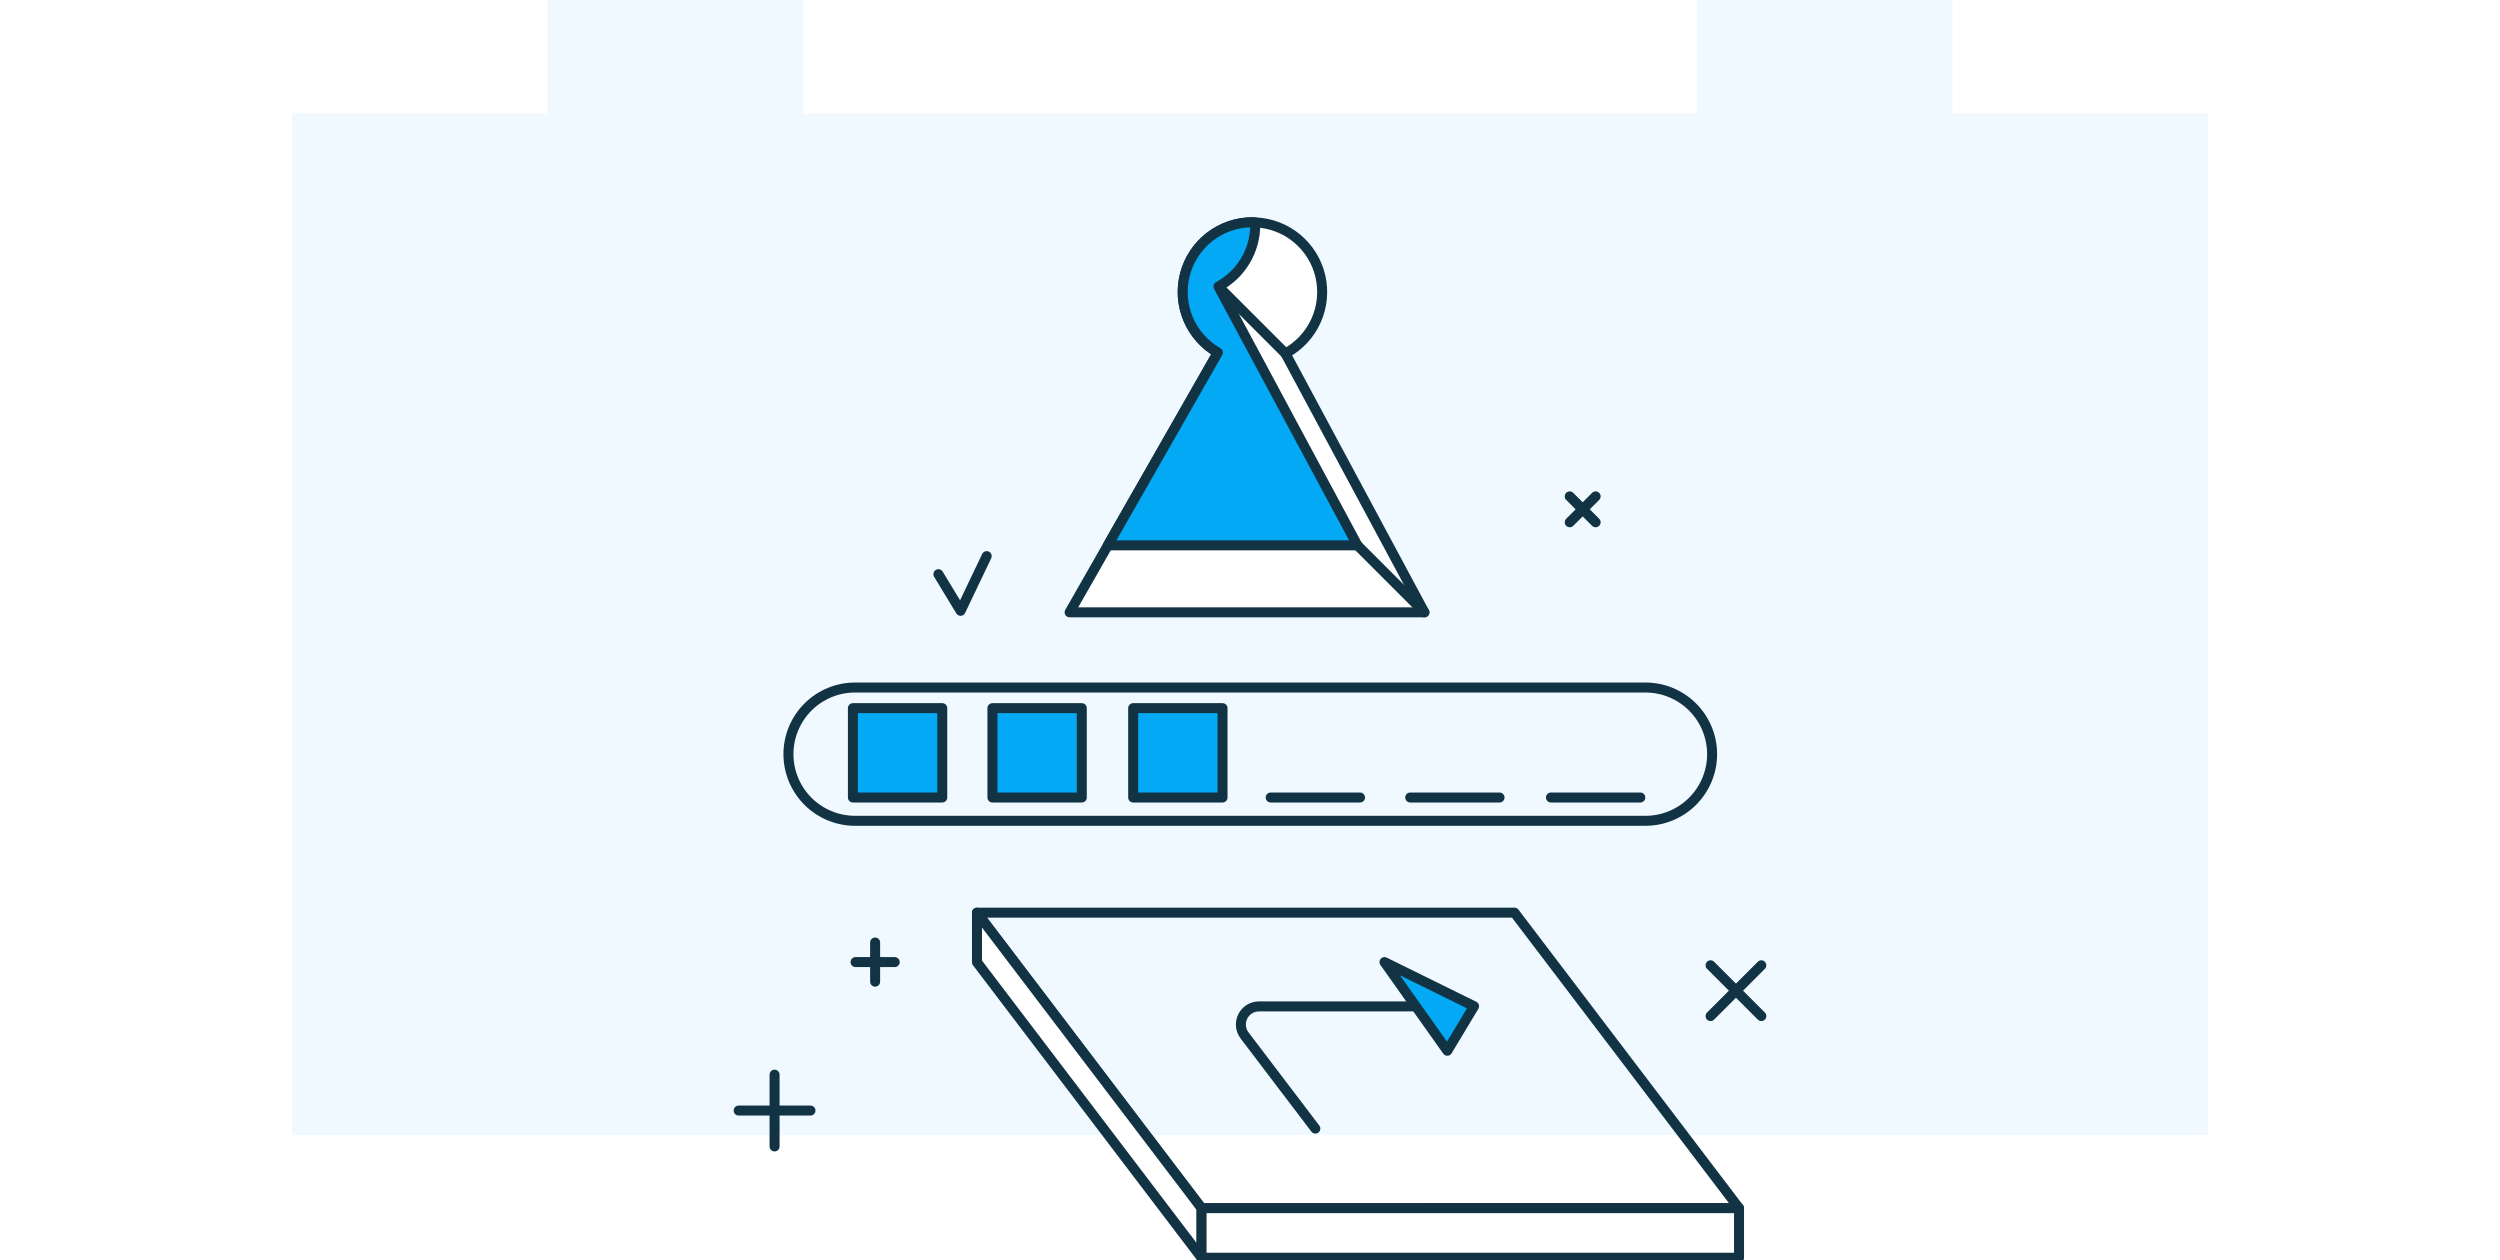 <svg fill="none" height="252" viewBox="0 0 500 252" width="500" xmlns="http://www.w3.org/2000/svg" xmlns:xlink="http://www.w3.org/1999/xlink"><rect x="0" y="0" width="500" height="252" fill="#808080" stroke="none"/><clipPath id="a"><path d="m0 0h500v252h-500z"/></clipPath><g clip-path="url(#a)"><path d="m0 0h500v252h-500z" fill="#fff"/><path d="m390.467 22.685v-38.307c0-77.883-62.56-140.467-140.467-140.467-77.882 0-140.467 62.56-140.467 140.467v38.307h-51.068v204.296h383.07v-204.296zm-140.467 0h-89.375v-38.307c0-49.799 39.576-89.375 89.375-89.375s89.375 39.576 89.375 89.375v38.307z" fill="#eff9ff"/><path d="m329.094 137.505h-158.079c-3.534 0-6.924 1.405-9.423 3.904-2.5 2.499-3.904 5.889-3.904 9.424s1.404 6.924 3.904 9.424c2.499 2.499 5.889 3.903 9.423 3.903h158.079c3.534 0 6.924-1.404 9.424-3.903 2.499-2.5 3.903-5.889 3.903-9.424s-1.404-6.925-3.903-9.424c-2.5-2.499-5.89-3.904-9.424-3.904z" stroke="#123343" stroke-linecap="round" stroke-linejoin="round" stroke-width="2"/><path d="m254.137 159.501h17.869" stroke="#123343" stroke-linecap="round" stroke-linejoin="round" stroke-width="2"/><path d="m282.042 159.501h17.869" stroke="#123343" stroke-linecap="round" stroke-linejoin="round" stroke-width="2"/><path d="m310.192 159.501h17.87" stroke="#123343" stroke-linecap="round" stroke-linejoin="round" stroke-width="2"/><path d="m188.45 141.631h-17.869v17.87h17.869z" fill="#03a9f4"/><path d="m188.45 141.631h-17.869v17.87h17.869z" stroke="#123343" stroke-linecap="round" stroke-linejoin="round" stroke-width="2"/><path d="m216.355 141.631h-17.869v17.87h17.869z" fill="#03a9f4"/><path d="m216.355 141.631h-17.869v17.87h17.869z" stroke="#123343" stroke-linecap="round" stroke-linejoin="round" stroke-width="2"/><path d="m244.506 141.631h-17.871v17.87h17.871z" fill="#03a9f4"/><path d="m244.506 141.631h-17.871v17.87h17.871z" stroke="#123343" stroke-linecap="round" stroke-linejoin="round" stroke-width="2"/><path d="m257.085 70.693c2.698-1.447 4.845-3.743 6.108-6.532 1.264-2.789 1.574-5.916.884-8.899-.691-2.983-2.345-5.655-4.706-7.605-2.361-1.949-5.298-3.067-8.357-3.181-.177-.007-.35-.026-.528-.026-3.077-.002-6.068 1.014-8.508 2.89-2.439 1.876-4.189 4.505-4.978 7.48s-.572 6.126.617 8.964c1.189 2.838 3.284 5.203 5.957 6.726l-29.653 51.957h70.959z" fill="#fff"/><path d="m257.085 70.693c2.698-1.447 4.845-3.743 6.108-6.532 1.264-2.789 1.574-5.916.884-8.899-.691-2.983-2.345-5.655-4.706-7.605-2.361-1.949-5.298-3.067-8.357-3.181-.177-.007-.35-.026-.528-.026-3.077-.002-6.068 1.014-8.508 2.89-2.439 1.876-4.189 4.505-4.978 7.48s-.572 6.126.617 8.964c1.189 2.838 3.284 5.203 5.957 6.726l-29.653 51.957h70.959z" stroke="#123343" stroke-linecap="round" stroke-linejoin="round" stroke-width="2"/><path d="m271.486 109.07 13.398 13.397" stroke="#123343" stroke-linecap="round" stroke-linejoin="round" stroke-width="2"/><path d="m257.088 70.693-13.397-13.396" stroke="#123343" stroke-linecap="round" stroke-linejoin="round" stroke-width="2"/><path d="m243.691 57.296c2.222-1.193 4.079-2.966 5.374-5.131 1.294-2.164 1.978-4.639 1.978-7.161 0-.178-.019-.351-.026-.527-.177-.007-.35-.026-.528-.026-3.077-.002-6.068 1.015-8.507 2.89s-4.189 4.505-4.978 7.48c-.788 2.974-.571 6.126.618 8.963 1.189 2.838 3.283 5.203 5.957 6.726l-22.014 38.56h49.922z" fill="#03a9f4"/><path d="m243.691 57.296c2.222-1.193 4.079-2.966 5.374-5.131 1.294-2.164 1.978-4.639 1.978-7.161 0-.178-.019-.351-.026-.527-.177-.007-.35-.026-.528-.026-3.077-.002-6.068 1.015-8.507 2.89s-4.189 4.505-4.978 7.48c-.788 2.974-.571 6.126.618 8.963 1.189 2.838 3.283 5.203 5.957 6.726l-22.014 38.56h49.922z" stroke="#123343" stroke-linecap="round" stroke-linejoin="round" stroke-width="2"/><path d="m302.891 182.527-107.495.012 44.915 59.099 107.495-.012z" stroke="#123343" stroke-linecap="round" stroke-linejoin="round" stroke-width="2"/><path d="m195.396 182.539v9.912l44.915 59.099v-9.912z" fill="#fff"/><path d="m195.396 182.539v9.912l44.915 59.099v-9.912z" stroke="#123343" stroke-linecap="round" stroke-linejoin="round" stroke-width="2"/><path d="m347.807 241.632h-107.496v9.913h107.496z" fill="#fff"/><path d="m347.807 241.632h-107.496v9.913h107.496z" stroke="#123343" stroke-linecap="round" stroke-linejoin="round" stroke-width="2"/><path d="m283.182 201.285h-31.392c-.674-.001-1.334.187-1.906.542-.572.354-1.034.862-1.333 1.465-.299.604-.423 1.279-.359 1.949.063.67.313 1.31.72 1.846l14.158 18.63" stroke="#123343" stroke-linecap="round" stroke-linejoin="round" stroke-width="2"/><path d="m276.899 192.42 12.565 17.73 5.346-8.9z" fill="#03a9f4"/><g stroke="#123343" stroke-linecap="round" stroke-linejoin="round" stroke-width="2"><path d="m276.899 192.42 12.565 17.73 5.346-8.9z"/><path d="m147.733 222.11h14.361"/><path d="m154.913 229.291v-14.361"/><path d="m342.113 193.058 10.154 10.155"/><path d="m342.113 203.213 10.154-10.155"/><path d="m313.947 99.277 5.18 5.18"/><path d="m313.947 104.457 5.18-5.18"/><path d="m187.678 114.839 4.44 7.324 5.222-10.941"/><path d="m171.11 192.419h7.833"/><path d="m175.026 196.336v-7.833"/></g></g></svg>